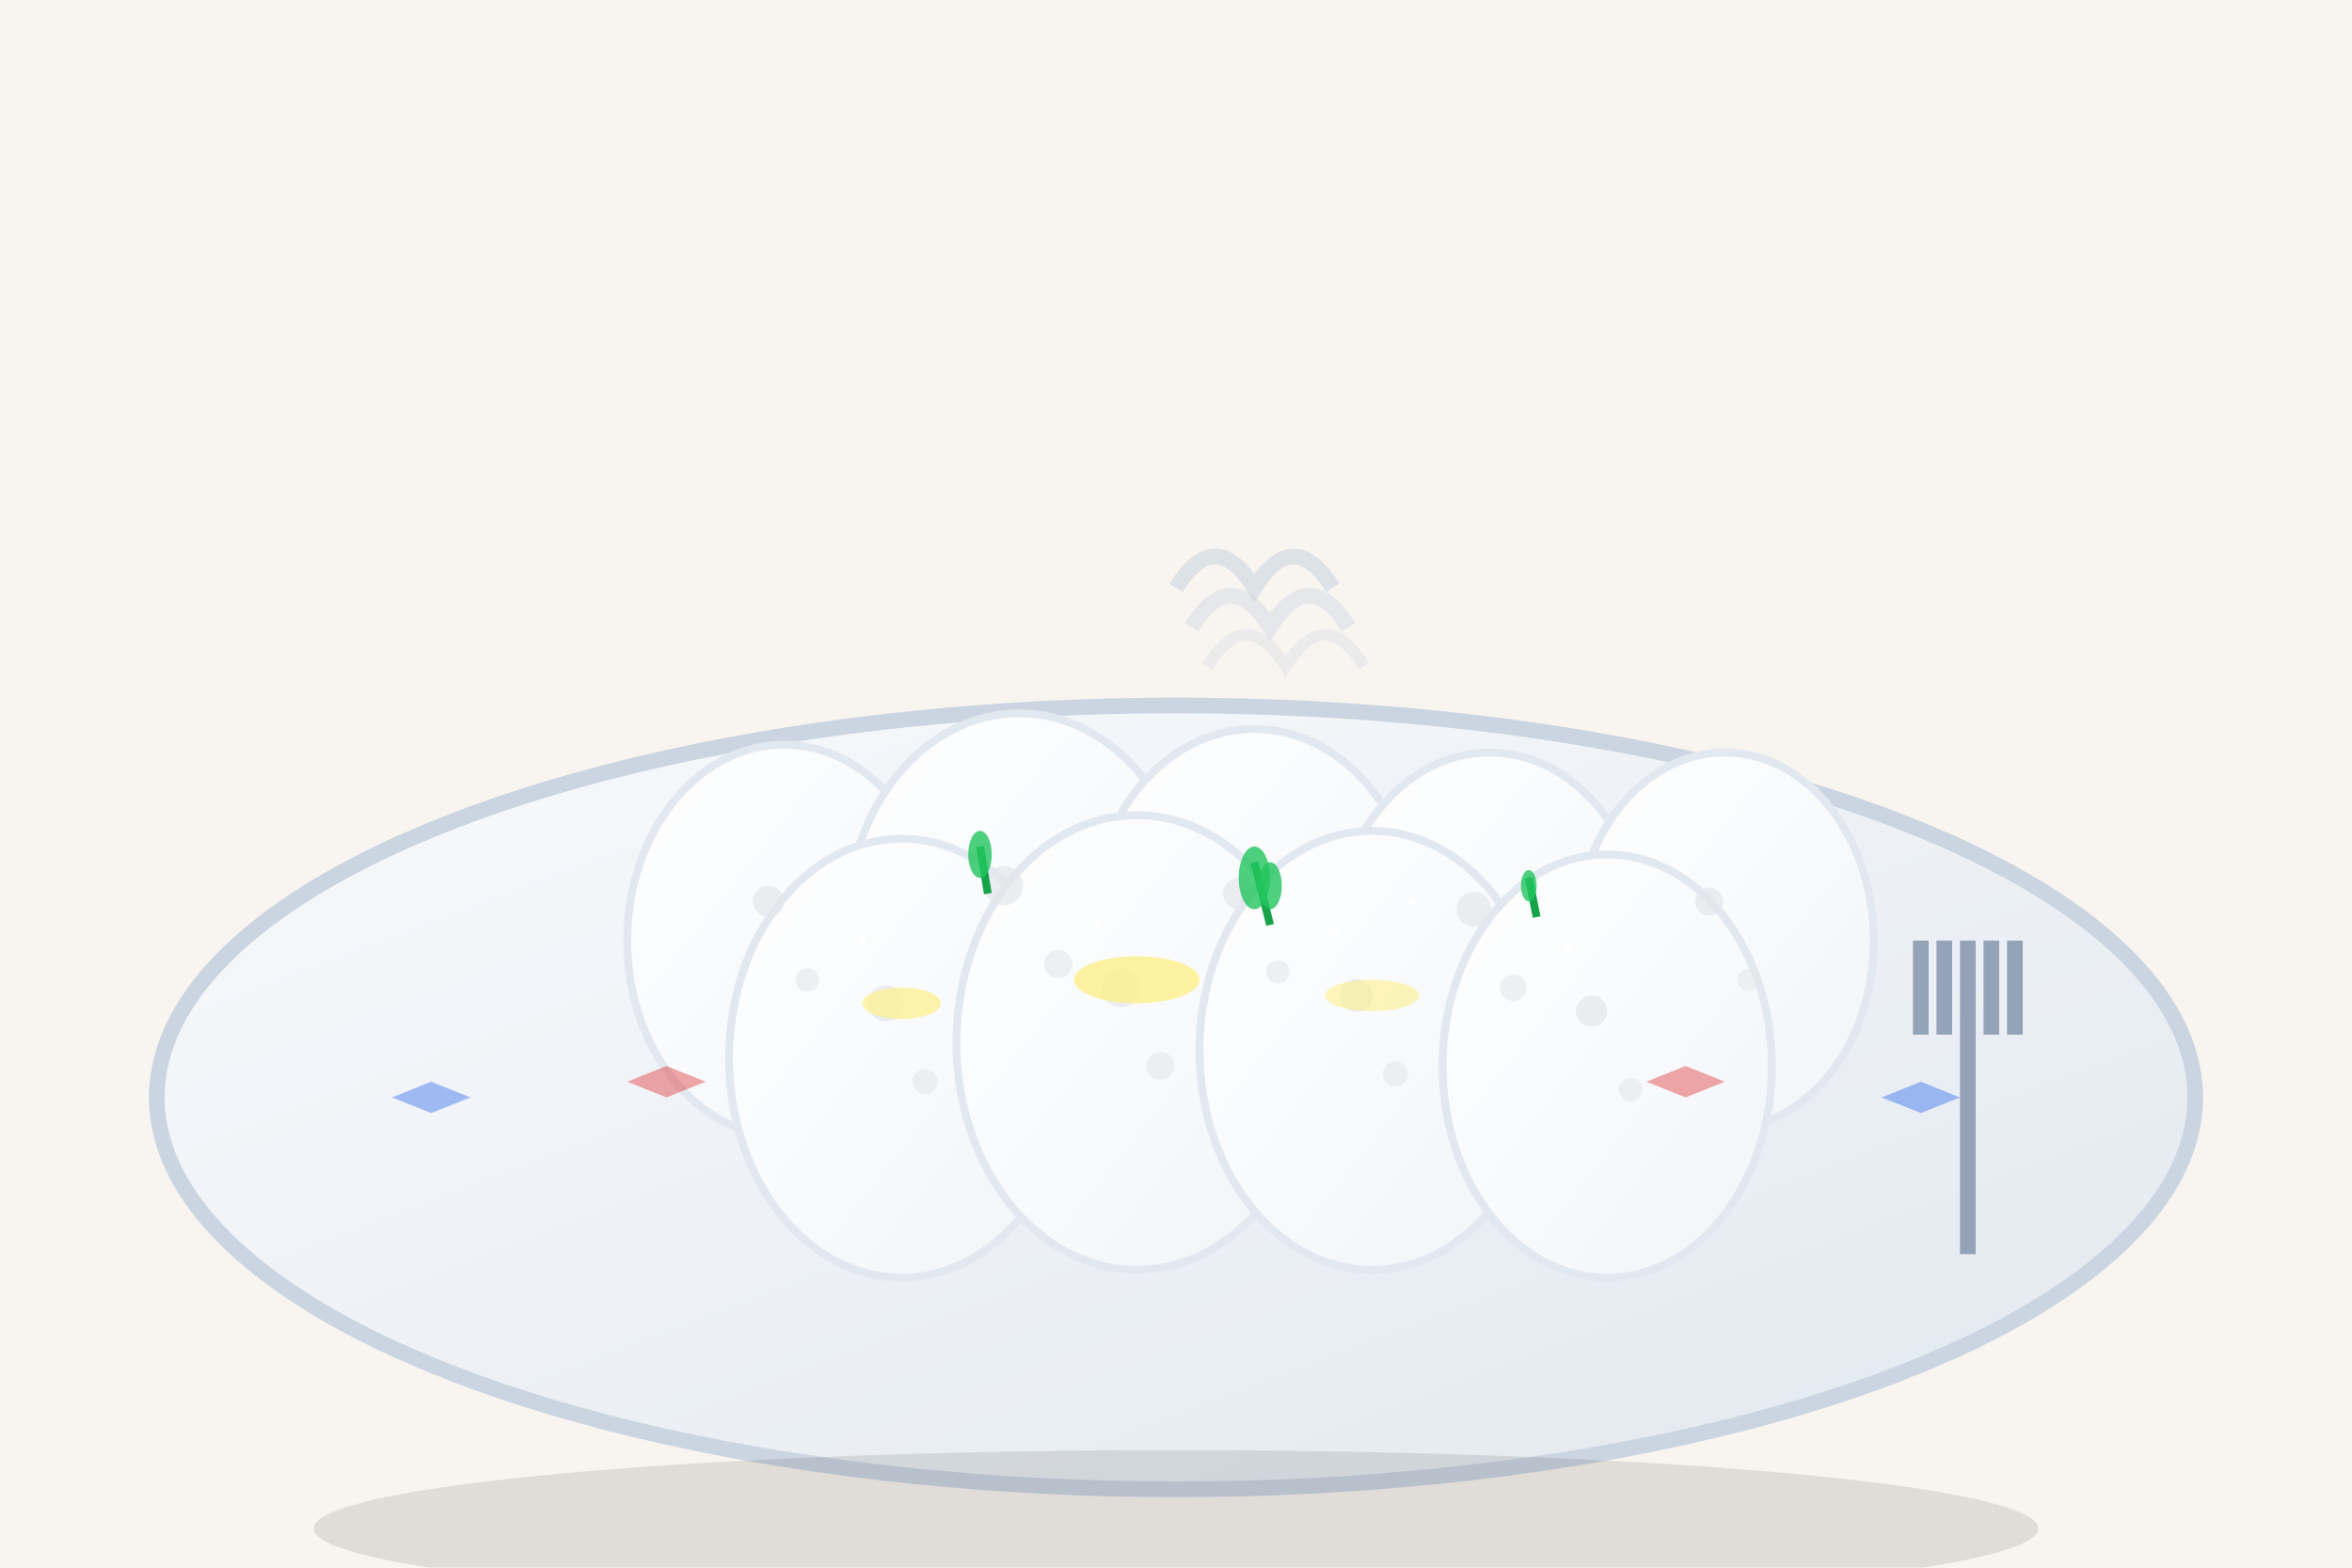 <svg width="300" height="200" viewBox="0 0 300 200" fill="none" xmlns="http://www.w3.org/2000/svg">
  <defs>
    <linearGradient id="dumplingGradient" x1="0%" y1="0%" x2="100%" y2="100%">
      <stop offset="0%" style="stop-color:#ffffff"/>
      <stop offset="100%" style="stop-color:#f1f5f9"/>
    </linearGradient>
    <linearGradient id="plateGradient" x1="0%" y1="0%" x2="100%" y2="100%">
      <stop offset="0%" style="stop-color:#f8fafc"/>
      <stop offset="100%" style="stop-color:#e2e8f0"/>
    </linearGradient>
  </defs>
  
  <!-- Background -->
  <rect width="300" height="200" fill="#f8f4f0"/>
  
  <!-- Plate -->
  <ellipse cx="150" cy="140" rx="130" ry="50" fill="url(#plateGradient)" stroke="#cbd5e1" stroke-width="2"/>
  
  <!-- Dumpling slices arranged in overlapping pattern -->
  <!-- Back row -->
  <ellipse cx="100" cy="120" rx="20" ry="25" fill="url(#dumplingGradient)" stroke="#e2e8f0"/>
  <ellipse cx="130" cy="118" rx="22" ry="27" fill="url(#dumplingGradient)" stroke="#e2e8f0"/>
  <ellipse cx="160" cy="119" rx="21" ry="26" fill="url(#dumplingGradient)" stroke="#e2e8f0"/>
  <ellipse cx="190" cy="121" rx="20" ry="25" fill="url(#dumplingGradient)" stroke="#e2e8f0"/>
  <ellipse cx="220" cy="120" rx="19" ry="24" fill="url(#dumplingGradient)" stroke="#e2e8f0"/>
  
  <!-- Front row -->
  <ellipse cx="115" cy="135" rx="22" ry="28" fill="url(#dumplingGradient)" stroke="#e2e8f0"/>
  <ellipse cx="145" cy="133" rx="23" ry="29" fill="url(#dumplingGradient)" stroke="#e2e8f0"/>
  <ellipse cx="175" cy="134" rx="22" ry="28" fill="url(#dumplingGradient)" stroke="#e2e8f0"/>
  <ellipse cx="205" cy="136" rx="21" ry="27" fill="url(#dumplingGradient)" stroke="#e2e8f0"/>
  
  <!-- Dumpling texture and holes -->
  <circle cx="98" cy="115" r="2" fill="#e5e7eb" opacity="0.7"/>
  <circle cx="103" cy="125" r="1.5" fill="#e5e7eb" opacity="0.6"/>
  <circle cx="128" cy="113" r="2.5" fill="#e5e7eb" opacity="0.7"/>
  <circle cx="135" cy="123" r="1.8" fill="#e5e7eb" opacity="0.6"/>
  <circle cx="158" cy="114" r="2" fill="#e5e7eb" opacity="0.7"/>
  <circle cx="163" cy="124" r="1.5" fill="#e5e7eb" opacity="0.6"/>
  <circle cx="188" cy="116" r="2.2" fill="#e5e7eb" opacity="0.7"/>
  <circle cx="193" cy="126" r="1.7" fill="#e5e7eb" opacity="0.6"/>
  <circle cx="218" cy="115" r="1.8" fill="#e5e7eb" opacity="0.7"/>
  <circle cx="223" cy="125" r="1.4" fill="#e5e7eb" opacity="0.6"/>
  
  <!-- Front row texture -->
  <circle cx="113" cy="128" r="2.3" fill="#e5e7eb" opacity="0.7"/>
  <circle cx="118" cy="138" r="1.6" fill="#e5e7eb" opacity="0.6"/>
  <circle cx="143" cy="126" r="2.5" fill="#e5e7eb" opacity="0.7"/>
  <circle cx="148" cy="136" r="1.8" fill="#e5e7eb" opacity="0.6"/>
  <circle cx="173" cy="127" r="2.1" fill="#e5e7eb" opacity="0.7"/>
  <circle cx="178" cy="137" r="1.6" fill="#e5e7eb" opacity="0.6"/>
  <circle cx="203" cy="129" r="2" fill="#e5e7eb" opacity="0.7"/>
  <circle cx="208" cy="139" r="1.5" fill="#e5e7eb" opacity="0.6"/>
  
  <!-- Steam rising -->
  <g transform="translate(150,75)">
    <path d="M0,0 Q5,-8 10,0 Q15,-8 20,0" stroke="#cbd5e1" stroke-width="2" fill="none" opacity="0.6"/>
    <path d="M2,5 Q7,-3 12,5 Q17,-3 22,5" stroke="#cbd5e1" stroke-width="2" fill="none" opacity="0.4"/>
    <path d="M4,10 Q9,2 14,10 Q19,2 24,10" stroke="#cbd5e1" stroke-width="1.5" fill="none" opacity="0.3"/>
  </g>
  
  <!-- Butter melting on top -->
  <ellipse cx="145" cy="125" rx="8" ry="3" fill="#fef08a" opacity="0.8"/>
  <ellipse cx="175" cy="127" rx="6" ry="2" fill="#fef08a" opacity="0.6"/>
  <ellipse cx="115" cy="128" rx="5" ry="2" fill="#fef08a" opacity="0.7"/>
  
  <!-- Parsley garnish -->
  <g transform="translate(160,110)">
    <path d="M0,0 L2,8" stroke="#16a34a" stroke-width="1"/>
    <ellipse cx="0" cy="2" rx="2" ry="4" fill="#22c55e" opacity="0.8"/>
    <ellipse cx="2" cy="3" rx="1.5" ry="3" fill="#22c55e" opacity="0.8"/>
  </g>
  
  <g transform="translate(125,108)">
    <path d="M0,0 L1,6" stroke="#16a34a" stroke-width="1"/>
    <ellipse cx="0" cy="1" rx="1.5" ry="3" fill="#22c55e" opacity="0.8"/>
  </g>
  
  <g transform="translate(195,112)">
    <path d="M0,0 L1,5" stroke="#16a34a" stroke-width="1"/>
    <ellipse cx="0" cy="1" rx="1" ry="2" fill="#22c55e" opacity="0.8"/>
  </g>
  
  <!-- Salt crystals -->
  <circle cx="110" cy="120" r="0.5" fill="#ffffff" opacity="0.9"/>
  <circle cx="140" cy="118" r="0.4" fill="#ffffff" opacity="0.8"/>
  <circle cx="170" cy="119" r="0.6" fill="#ffffff" opacity="0.9"/>
  <circle cx="200" cy="121" r="0.5" fill="#ffffff" opacity="0.8"/>
  <circle cx="180" cy="115" r="0.4" fill="#ffffff" opacity="0.7"/>
  
  <!-- Fork on side -->
  <g transform="translate(250,120)">
    <rect x="0" y="0" width="2" height="40" fill="#94a3b8"/>
    <rect x="-6" y="0" width="2" height="12" fill="#94a3b8"/>
    <rect x="-3" y="0" width="2" height="12" fill="#94a3b8"/>
    <rect x="3" y="0" width="2" height="12" fill="#94a3b8"/>
    <rect x="6" y="0" width="2" height="12" fill="#94a3b8"/>
  </g>
  
  <!-- Plate shadow -->
  <ellipse cx="150" cy="195" rx="110" ry="10" fill="#000000" opacity="0.1"/>
  
  <!-- Traditional Czech pattern on plate rim -->
  <path d="M50,140 L55,138 L60,140 L55,142 Z" fill="#2563eb" opacity="0.4"/>
  <path d="M240,140 L245,138 L250,140 L245,142 Z" fill="#2563eb" opacity="0.4"/>
  <path d="M80,138 L85,136 L90,138 L85,140 Z" fill="#dc2626" opacity="0.4"/>
  <path d="M210,138 L215,136 L220,138 L215,140 Z" fill="#dc2626" opacity="0.4"/>
</svg>
